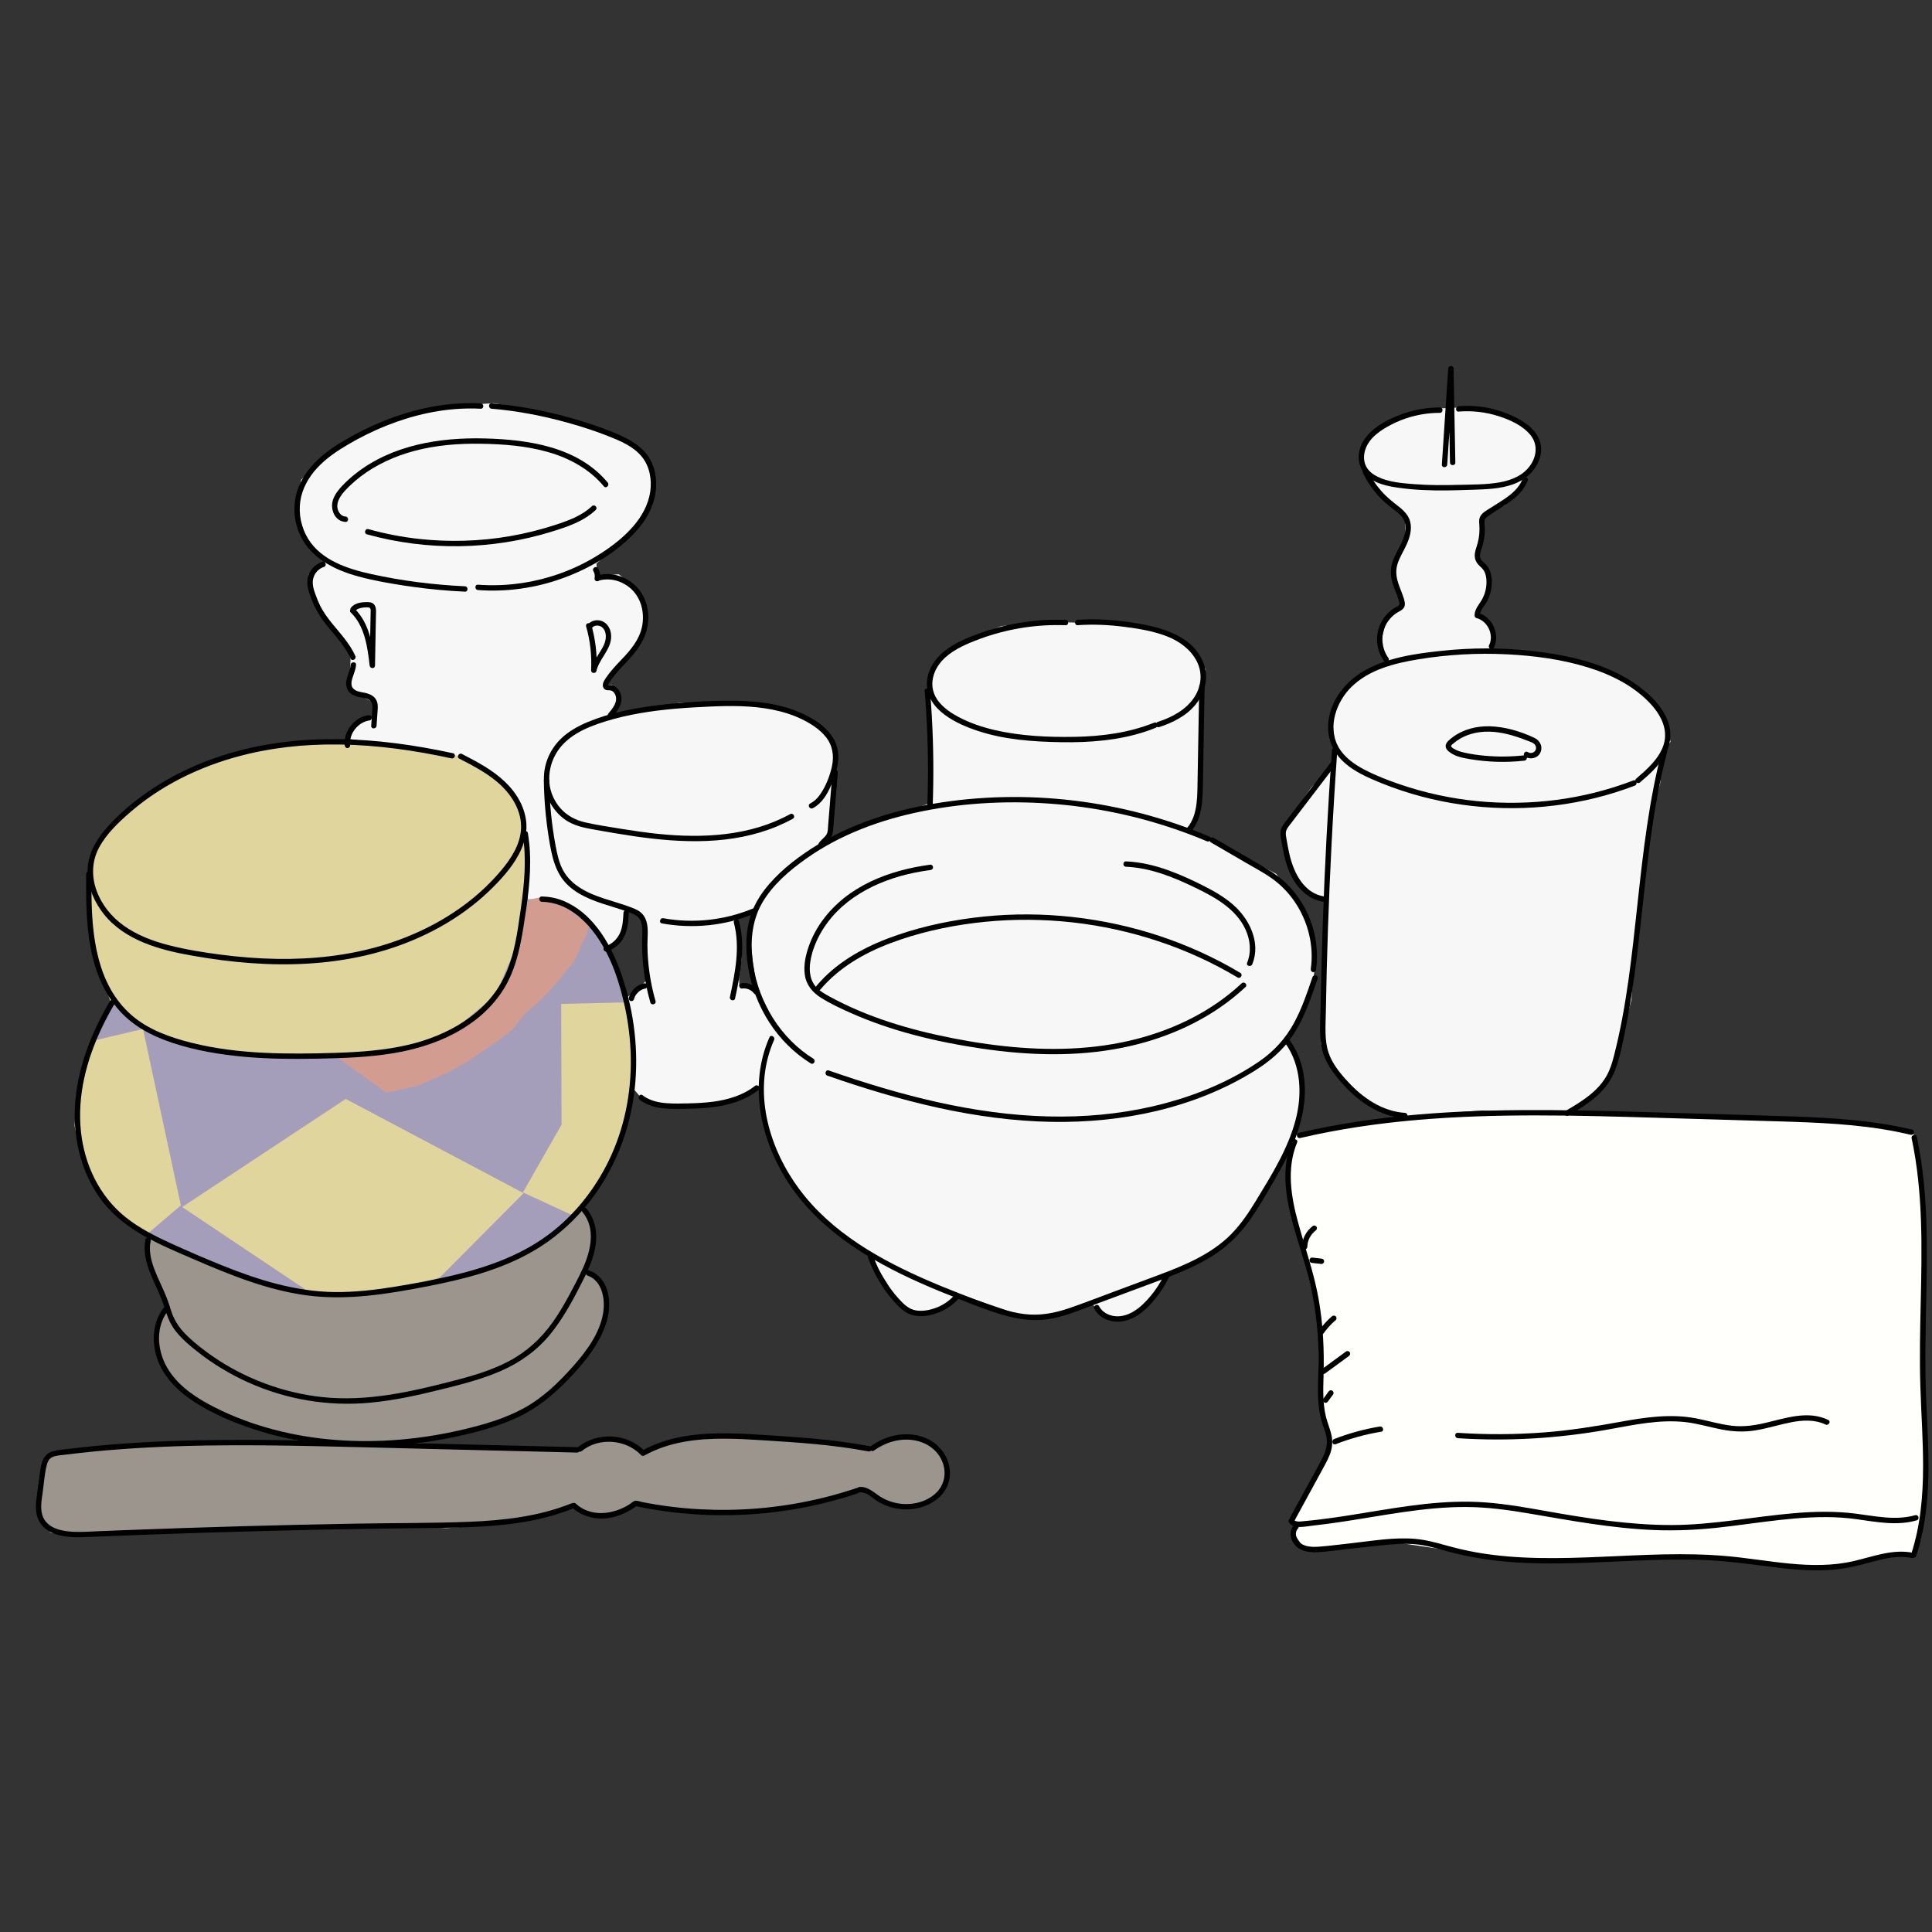 <?xml version="1.0" encoding="utf-8"?>
<!-- Generator: Adobe Adobe Illustrator 24.2.0, SVG Export Plug-In . SVG Version: 6.00 Build 0)  -->
<svg version="1.1" xmlns="http://www.w3.org/2000/svg" xmlns:xlink="http://www.w3.org/1999/xlink" x="0px" y="0px" width="1080px"
	 height="1080px" viewBox="0 0 1080 1080" style="enable-background:new 0 0 1080 1080;" xml:space="preserve">
<rect x="0" y="0" width="1080" height="1080" fill="#333333" stroke="none"/>
<style type="text/css">
	.st0{fill:#FFFFFC;}
	.st1{fill:#F7F7F7;}
	.st2{fill:#9B958E;}
	.st3{fill:#A59EBB;}
	.st4{fill:#E1D59E;}
	.st5{fill:#D39C91;}
</style>
<g id="レイヤー_7">
	<polygon class="st0" points="724.69,634.24 719.89,649.94 721.2,669.12 725.12,688.3 730.79,710.53 736.89,736.69 737.33,761.54 
		737.33,783.77 742.56,803.83 741.25,815.16 722.94,850.48 723.81,857.89 729.05,865.73 750.41,865.73 780.49,862.25 804.03,865.73 
		841.96,871.4 876.4,872.27 918.25,871.84 964.46,871.4 1003.7,876.2 1032.47,874.89 1054.71,870.09 1068.66,870.09 1073.89,860.07 
		1077.81,824.75 1075.2,794.67 1074.76,757.18 1075.2,720.56 1076.07,688.74 1073.45,654.73 1069.96,634.24 1059.94,630.32 
		1026.37,626.39 900.38,623.34 830.62,622.47 783.98,625.96 	"/>
</g>
<g id="レイヤー_8">
	<polygon class="st1" points="182.8,254.67 168.34,268.18 165.51,283.59 172.43,304.96 182.17,313.45 178.72,317.85 172.43,321.31 
		174.63,329.48 182.8,347.72 196,365.95 195.69,377.27 195.69,383.55 203.86,390.15 208.26,392.35 209.52,400.53 200.72,403.04 
		196.32,407.76 195.38,413.1 243.47,420.02 267.68,429.13 286.85,445.48 292.51,463.09 295.03,503.01 325.83,513.38 338.72,530.04 
		346.27,525.64 349.73,516.53 350.67,509.3 358.21,511.5 361.36,524.07 361.67,547.65 356.96,552.68 350.67,557.39 353.44,607.89 
		358.29,613.49 370.97,618.52 387.57,618.52 405.48,616.47 415.55,611.99 423.38,608.26 426.18,603.23 428.42,589.24 431.77,581.03 
		434.2,576.56 429.91,566.86 424.5,555.3 419.09,551.75 413.31,551.01 413.12,546.72 414.62,535.71 412.75,525.08 411.82,516.32 
		412.19,513.52 420.02,510.53 424.87,505.31 434.76,492.82 446.14,482.93 457.89,474.72 464.23,470.81 465.35,455.54 465.87,441.54 
		466.14,430.17 466.14,418.55 461.65,407.71 439.18,397.41 410.64,392.12 379.46,392.91 349.6,398.99 341.14,400.58 343.52,396.61 
		345.9,388.68 342.2,382.87 339.29,382.87 342.2,377.06 351.71,367.28 359.11,356.97 359.64,356.18 361.49,345.08 359.64,335.04 
		353.83,327.38 345.9,321.03 338.5,321.56 333.48,321.56 333.48,314.96 340.54,308.76 348.81,300.95 357.31,292.45 364.43,282.8 
		364.89,270.86 363.51,258.46 349.04,244.68 327.22,236.41 296.67,229.06 276,225.38 261.07,226.3 233.28,229.98 209.85,238.25 	"/>
	<polygon class="st1" points="422.94,506.52 419.13,521.39 420.86,537.65 422.94,551.49 434.36,575.02 429.17,583.67 424.32,607.19 
		428.82,634.18 441.62,660.47 461,681.92 481.75,697.14 486.25,701.99 504.93,732.08 512.89,734.51 523.61,733.47 531.23,728.28 
		535.38,723.09 576.08,737.12 599,732.53 610.78,729.04 615.15,734.28 625.4,737.77 635.22,734.72 641.99,728.17 649.63,719 
		653.99,712.24 686.98,695.08 699.16,677.12 707.18,664.61 716.16,650.82 722.9,638.31 727.07,623.24 728.67,609.77 725.79,597.26 
		722.58,586.35 719.69,580.9 728.35,563.58 733.48,552.04 735.09,540.49 733,524.13 727.87,507.78 713.44,488.53 685.53,473.78 
		664.04,463.19 667.89,457.42 671.1,447.48 670.78,436.89 671.1,420.86 672.06,389.1 673.99,374.03 661.8,358.63 636.46,349.98 
		601.18,348.05 583.54,347.41 559.81,349.98 544.09,355.75 530.62,362.8 521,375.63 518.75,385.9 519.39,449.08 500.49,456.01 
		479.86,461.42 458.46,472.51 440.15,483.86 429.07,496.75 	"/>
	<polygon class="st1" points="804.15,228.32 792.02,230.23 776.27,236.19 765.63,244.7 760.53,253.85 764.36,265.98 778.61,281.73 
		785.42,289.6 785.64,298.32 784.36,305.13 780.53,312.58 778.61,318.54 779.89,324.07 783.08,334.92 783.93,340.03 775.42,345.35 
		771.8,358.97 775,367.91 775.42,371.31 759.46,377.48 749.89,389.4 744.57,400.25 745.42,408.97 746.7,417.49 745.63,426.85 
		732.87,440.34 717.16,463.26 719.12,475.05 724.03,489.13 724.69,490.77 734.84,500.92 741.71,503.54 738.44,583.43 746.3,597.83 
		762.67,614.21 777.4,622.06 785.26,624.03 828.48,620.75 857.3,622.06 874.32,622.72 879.89,621.08 887.75,615.84 894.95,607.98 
		900.52,600.45 904.12,588.99 911.98,558.87 913.61,535.3 917.54,494.37 922.45,457.69 928.02,438.05 929.98,420.37 933.86,414.56 
		929.87,402.42 919.52,387.49 898.82,374.15 868.95,366.59 843.87,364 833.92,364.4 834.31,359.02 833.92,352.25 829.54,345.48 
		826.15,343.49 828.34,337.32 832.32,332.14 833.32,323.78 830.93,316.42 827.15,312.43 827.35,304.67 829.54,293.92 828.94,289.14 
		841.28,282.37 850.64,271.82 853.43,265.65 860.59,255.5 860,246.14 851.63,237.58 836.11,230.21 819.78,227.63 	"/>
</g>
<g id="レイヤー_6">
	<polygon class="st2" points="84.54,691.22 82.7,702.61 88.95,719.14 93.36,730.53 88.58,737.52 86.74,748.17 90.78,762.13 
		102.17,776.46 122.02,790.42 152.51,801.45 166.47,805.12 30.53,811 25.38,816.88 22.81,830.11 21.34,839.66 21.34,848.11 
		28.32,856.93 29.79,856.93 49.63,858.4 220.48,851.78 249.51,854.36 281.11,851.42 303.52,846.64 318.22,842.6 320.78,840.82 
		328.39,846.31 338.1,848.21 346.98,846.31 354.58,841.87 356.06,840.39 380.77,843.56 426.92,845.02 451.44,839.47 472.17,836.26 
		480.92,832.47 487.64,834.8 495.81,840.06 506.32,842.68 517.7,839.77 524.42,836.26 530.15,827.43 529.38,819.67 528.6,817.86 
		524.72,808.81 514.11,803.37 502.21,803.11 493.15,805.7 486.17,809.06 461.07,806.48 426.14,803.89 394.06,802.08 371.29,806.74 
		359.39,811.91 352.91,806.05 339.5,804.11 328.33,807.84 321.33,811.11 282.43,809.77 229.51,806.51 237.63,803.64 256.74,801.49 
		272.19,797.05 287.96,791.45 302.98,782.76 316.54,769.79 328.05,757.9 335.01,746.23 339.15,735.88 338.77,722.7 334.07,716.12 
		327.48,711.41 329.74,703.32 331.43,695.42 330.49,687.7 326.73,675.47 	"/>
</g>
<g id="レイヤー_5">
	<polygon class="st3" points="293.33,502.57 65.5,559.25 55.62,572.42 43.56,611.92 55.57,665.88 80.45,688.43 105.15,701.49 
		129.84,710.98 157.76,719.39 176.38,723.33 196.83,724.93 218.97,720.5 249.34,716.07 282.02,706.59 301.84,694.78 324.09,675.38 
		338.2,655.38 348.49,631.57 354.66,578.65 349.08,558.66 344.37,537.49 333.2,521.02 317.32,506.62 303.51,502.8 	"/>
</g>
<g id="レイヤー_3">
	<polygon class="st4" points="50.88,486.72 50.08,523.84 61.66,559.76 81.22,574.93 110.75,586.11 149.87,590.1 191.78,591.29 
		222.11,587.7 254.04,575.33 276.79,556.57 288.77,528.63 294.35,500.29 293.95,469.16 291.96,454.39 280.78,437.63 261.62,423.66 
		247.65,420.86 201.35,415.28 156.25,416.87 115.54,426.05 90.4,438.83 68.04,454.79 59.26,464.73 53.78,472.89 	"/>
	<polygon class="st4" points="53.5,581.43 79.94,575.2 101.1,673.83 82.12,690 64.08,678.49 52.57,662 44.79,645.2 41.68,629.34 
		42.92,613.47 46.34,598.23 	"/>
	<polygon class="st4" points="101.84,674.74 193.27,614.31 292.7,666.99 245.95,714 227.1,720.46 197.92,723.04 172.86,722.26 	"/>
	<polyline class="st4" points="292.33,666.55 313.91,628.68 313.7,561.19 349.24,560.35 352.84,576.21 355.17,597.58 350.51,621.06 
		344.16,643.7 330.2,668.03 320.26,679.45 	"/>
</g>
<g id="レイヤー_4">
	<polyline class="st5" points="188.51,591.09 216.16,610.88 233.58,606.92 250.01,599.79 261.69,593.26 267.63,589.1 278.92,581.38 
		286.64,575.44 292.38,567.92 297.92,562.77 302.08,559.21 308.61,552.28 314.75,544.96 321.08,537.24 323.66,531.69 325.04,527.93 
		327.42,523.78 329.4,517.04 318.51,508.73 310,502.59 302.87,501.41 295.55,502.99 291.39,520.41 284.86,542.78 278.52,553.87 
		272.19,561.59 265.85,568.32 255.56,574.65 244.67,580.59 225.67,586.93 202.31,589.1 	"/>
</g>
<g id="レイヤー_1">
	<g>
		<g>
			<path d="M339.71,269.76c-16.61-20.03-44.37-24.05-68.86-24.67c-25.23-0.64-51.65,3.67-72,19.62c-2.6,2.04-5.06,4.25-7.34,6.64
				c-2.23,2.34-4.33,4.94-5.37,8.04c-1.73,5.15,0.93,12.08,7,12.36c1.93,0.09,1.93-2.91,0-3c-2.1-0.09-3.62-1.86-4.25-3.75
				c-0.8-2.41-0.07-4.87,1.17-7c1.39-2.38,3.36-4.38,5.32-6.28c1.98-1.92,4.07-3.73,6.27-5.4c8.82-6.69,19.07-11.32,29.73-14.19
				c12.22-3.29,24.94-4.28,37.56-4.07c12.57,0.2,25.35,1.18,37.48,4.65c11.91,3.41,23.19,9.55,31.17,19.18
				C338.82,273.36,340.93,271.23,339.71,269.76L339.71,269.76z"/>
		</g>
	</g>
	<g>
		<g>
			<path d="M205.12,298.7c16.82,4.67,34.32,6.89,51.78,6.63c17.45-0.26,34.89-2.98,51.56-8.15c8.67-2.68,17.84-5.71,24.54-12.11
				c1.4-1.34-0.72-3.46-2.12-2.12c-5.78,5.52-13.58,8.23-21.04,10.65c-8.1,2.62-16.38,4.66-24.76,6.11
				c-16.79,2.91-34,3.4-50.93,1.54c-9.54-1.05-18.98-2.89-28.22-5.46C204.05,295.29,203.26,298.18,205.12,298.7L205.12,298.7z"/>
		</g>
	</g>
	<g>
		<g>
			<path d="M268.72,225.48c-16.65-0.83-33.34,2.19-48.98,7.84c-7.8,2.81-15.37,6.26-22.63,10.26c-6.81,3.74-13.54,7.84-19.23,13.18
				c-5.34,5-9.76,11.14-11.9,18.2c-2.18,7.2-1.79,15.2,0.94,22.19c5.56,14.25,19.51,21.33,33.49,25.12c8.2,2.22,16.62,3.7,25.01,5
				c9.16,1.41,18.38,2.45,27.63,3.08c2.28,0.16,4.56,0.28,6.84,0.39c1.93,0.09,1.93-2.91,0-3c-17.56-0.83-35.11-3.03-52.29-6.81
				c-13.18-2.9-27.91-7.62-35.39-19.79c-3.8-6.18-5.38-13.75-4.34-20.94c1.01-6.97,4.54-13.26,9.25-18.41
				c5.01-5.48,11.13-9.6,17.49-13.34c6.92-4.06,14.13-7.63,21.58-10.59c14.82-5.88,30.65-9.47,46.63-9.52
				c1.96-0.01,3.92,0.04,5.88,0.14C270.65,228.58,270.65,225.58,268.72,225.48L268.72,225.48z"/>
		</g>
	</g>
	<g>
		<g>
			<path d="M267.2,329.84c15.76,1.17,31.75-1.05,46.63-6.35c14.54-5.18,28.76-13.26,39.66-24.31c5.3-5.37,9.81-11.79,11.94-19.1
				c2.01-6.91,1.91-14.54-0.99-21.19c-3.11-7.12-9.51-11.72-16.37-14.91c-7.17-3.34-14.72-5.98-22.27-8.33
				c-14.94-4.65-30.38-7.99-45.94-9.69c-1.68-0.18-3.37-0.34-5.05-0.48c-1.92-0.16-1.91,2.84,0,3c14.57,1.19,29.03,4.06,43.09,7.97
				c7.48,2.08,14.88,4.5,22.1,7.35c6.82,2.69,14.09,5.71,18.83,11.56c4.38,5.4,5.65,12.84,4.64,19.59
				c-1.07,7.17-4.66,13.65-9.35,19.1c-4.86,5.64-10.76,10.35-16.94,14.45c-6.3,4.18-13.03,7.73-20.05,10.54
				c-14.04,5.62-29.17,8.44-44.3,8.08c-1.89-0.04-3.77-0.14-5.66-0.28C265.27,326.7,265.28,329.7,267.2,329.84L267.2,329.84z"/>
		</g>
	</g>
	<g>
		<g>
			<path d="M180.22,314.06c-3.63,1.16-6.51,3.94-7.79,7.53c-1.6,4.47,0.12,9.26,1.74,13.46c1.59,4.14,3.62,7.98,6.24,11.57
				c2.46,3.37,5.21,6.5,7.86,9.73c3.01,3.66,5.82,7.49,7.77,11.84c0.79,1.76,3.37,0.23,2.59-1.51c-3.12-6.97-8.44-12.55-13.19-18.42
				c-2.42-3-4.7-6.13-6.44-9.59c-0.99-1.98-1.81-4.03-2.56-6.11c-0.74-2.05-1.49-4.19-1.61-6.38c-0.24-4.12,2.23-7.95,6.2-9.23
				C182.85,316.37,182.06,313.47,180.22,314.06L180.22,314.06z"/>
		</g>
	</g>
	<g>
		<g>
			<path d="M196.03,371.67c-0.33,4.23-3.32,7.84-2.35,12.25c0.72,3.28,3.53,4.89,6.57,5.64c2.31,0.57,5.9,0.63,7.31,2.88
				c1.05,1.69,0.56,4.18,0.43,6.04c-0.16,2.41-0.33,4.83-0.49,7.24c-0.13,1.93,2.87,1.92,3,0c0.16-2.41,0.33-4.83,0.49-7.24
				c0.14-2.01,0.43-4.18-0.21-6.14c-1-3.09-3.83-4.37-6.77-5.04c-2.43-0.55-6.17-0.74-7.23-3.46c-0.71-1.83-0.09-3.94,0.52-5.69
				c0.74-2.14,1.56-4.18,1.74-6.47C199.18,369.74,196.18,369.75,196.03,371.67L196.03,371.67z"/>
		</g>
	</g>
	<g>
		<g>
			<path d="M196.1,342.39c7.84,7.66,9.34,19.26,10.53,29.63c0.22,1.87,2.96,1.98,3,0c0.17-9.28,0.35-18.55,0.52-27.83
				c0.03-1.73,0.28-3.7-0.44-5.33c-0.78-1.78-2.34-2.28-4.18-2.28c-3.3-0.01-7.1,0.33-9.31,3.09c-1.2,1.49,0.91,3.63,2.12,2.12
				c0.9-1.12,2.05-1.65,3.44-1.94c1.33-0.28,3-0.46,4.35-0.27c1.4,0.19,1.07,2.05,1.05,3.13c-0.04,1.97-0.07,3.94-0.11,5.91
				c-0.15,7.8-0.29,15.6-0.44,23.39c1,0,2,0,3,0c-1.29-11.19-2.96-23.49-11.41-31.75C196.84,338.92,194.72,341.04,196.1,342.39
				L196.1,342.39z"/>
		</g>
	</g>
	<g>
		<g>
			<path d="M327.65,350.17c2.29,7.99,3.22,16.25,2.78,24.55c-0.09,1.68,2.56,2.04,2.95,0.4c1.73-7.42,9.31-12.79,8.14-21
				c-0.45-3.17-2.34-6.1-5.5-7.08c-2.82-0.87-5.93-0.01-7.63,2.45c-1.1,1.59,1.5,3.09,2.59,1.51c1.17-1.7,3.86-1.61,5.41-0.5
				c2.1,1.51,2.55,4.56,2.13,6.95c-0.54,3.04-2.29,5.69-3.91,8.25c-1.71,2.7-3.38,5.47-4.12,8.62c0.98,0.13,1.96,0.27,2.95,0.4
				c0.46-8.54-0.52-17.12-2.88-25.35C330.01,347.52,327.12,348.31,327.65,350.17L327.65,350.17z"/>
		</g>
	</g>
	<g>
		<g>
			<path d="M331.7,319.27c0.17,0.28,0.32,0.58,0.45,0.88c-0.05-0.12-0.1-0.24-0.15-0.36c0.23,0.56,0.39,1.15,0.48,1.75
				c-0.02-0.13-0.04-0.27-0.05-0.4c0.08,0.6,0.08,1.21,0,1.81c0.02-0.13,0.04-0.27,0.05-0.4c-0.02,0.16-0.05,0.33-0.09,0.49
				c-0.16,0.77,0.22,1.66,1.05,1.85c0.75,0.17,1.67-0.23,1.85-1.05c0.43-2.08,0.11-4.26-0.99-6.09c-0.41-0.67-1.36-0.98-2.05-0.54
				C331.56,317.65,331.26,318.55,331.7,319.27L331.7,319.27z"/>
		</g>
	</g>
	<g>
		<g>
			<path d="M335.03,324.49c6.25-1.7,13.06,0.37,17.77,4.71c5.18,4.77,7.19,11.87,6.47,18.76c-0.77,7.38-4.96,13.29-9.85,18.6
				c-2.43,2.64-4.98,5.18-7.3,7.93c-1.15,1.36-2.25,2.76-3.25,4.23c-0.86,1.27-1.87,2.68-1.89,4.28c-0.01,0.92,0.36,1.8,1.1,2.35
				c0.87,0.64,1.77,0.49,2.79,0.54c1.5,0.07,2.59,1.29,3.13,2.61c1.58,3.85-1.61,7.63-3.93,10.39c-1.23,1.47,0.88,3.6,2.12,2.12
				c2.45-2.92,5.15-6.23,5.24-10.23c0.07-3.11-1.76-6.54-4.81-7.58c-0.68-0.23-1.4-0.31-2.12-0.29c-0.15,0-0.69-0.11-0.58,0.06
				c0.09,0.14,0.09-0.16,0.1-0.2c0.05-0.42,0.36-0.85,0.57-1.2c1-1.64,2.16-3.18,3.39-4.65c2.47-2.96,5.22-5.68,7.82-8.52
				c5.23-5.71,9.42-11.99,10.39-19.84c0.92-7.43-1.19-15.31-6.51-20.72c-5.49-5.58-13.82-8.32-21.46-6.24
				C332.38,322.1,333.17,325,335.03,324.49L335.03,324.49z"/>
		</g>
	</g>
	<g>
		<g>
			<path d="M205.91,399.8c-7.82,1.11-13.99,9.03-13.2,16.88c0.08,0.81,0.63,1.5,1.5,1.5c0.75,0,1.58-0.69,1.5-1.5
				c-0.67-6.67,4.38-13.05,11-13.99c0.8-0.11,1.24-1.14,1.05-1.85C207.52,399.99,206.72,399.69,205.91,399.8L205.91,399.8z"/>
		</g>
	</g>
	<g>
		<g>
			<path d="M441.69,455.1c-22.52,12.39-49.04,13.62-74.08,11.01c-6.79-0.71-13.55-1.69-20.3-2.79c-6.64-1.09-13.37-2.06-19.94-3.55
				c-5.51-1.25-10.32-3.69-14.09-7.96c-3.42-3.87-5.66-8.88-6.15-14.03c-0.52-5.56,0.72-11.19,3.43-16.06
				c2.75-4.94,6.96-8.78,11.77-11.67c5.04-3.03,10.58-5.08,16.18-6.81c6.28-1.94,12.69-3.41,19.16-4.54
				c12.91-2.25,26.03-3.15,39.11-3.72c11.65-0.51,23.48-0.59,34.97,1.7c5.68,1.13,11.28,2.84,16.5,5.38
				c4.94,2.41,9.79,5.47,13.29,9.77c3.87,4.76,4.81,10.58,3.53,16.5c-1.18,5.47-3.44,11.24-6.66,15.85
				c-1.45,2.08-3.28,3.83-5.54,5.01c-1.71,0.9-0.2,3.49,1.51,2.59c5.03-2.64,8.01-7.7,10.19-12.75c2.59-5.99,4.82-12.55,3.82-19.16
				c-1.8-11.88-14.07-18.98-24.31-22.83c-11.53-4.33-24.07-5.36-36.29-5.33c-13.35,0.03-26.82,0.88-40.06,2.51
				c-13.32,1.64-26.84,4.23-39.28,9.44c-5.47,2.29-10.73,5.24-15,9.4c-4.22,4.12-7.26,9.42-8.62,15.17
				c-2.63,11.11,1.43,22.84,10.65,29.66c5.26,3.9,11.62,4.96,17.92,6.08c7.1,1.26,14.21,2.49,21.35,3.53
				c26.51,3.85,54.54,4.95,79.75-5.62c2.96-1.24,5.86-2.63,8.68-4.18C444.9,456.76,443.38,454.17,441.69,455.1L441.69,455.1z"/>
		</g>
	</g>
	<g>
		<g>
			<path d="M465.34,431.86c-0.64,7.88-1.29,15.76-1.93,23.64c-0.16,1.97-0.32,3.94-0.48,5.91c-0.14,1.68-0.02,3.73-0.98,5.19
				c-1.46,2.24-3.93,3.34-4.82,6.03c-0.61,1.84,2.29,2.62,2.89,0.8c0.41-1.25,1.51-2.1,2.43-2.96c0.98-0.91,1.92-1.88,2.49-3.11
				c0.77-1.7,0.8-3.62,0.95-5.45c0.16-1.97,0.32-3.94,0.48-5.91c0.66-8.04,1.31-16.09,1.97-24.13
				C468.49,429.94,465.49,429.95,465.34,431.86L465.34,431.86z"/>
		</g>
	</g>
	<g>
		<g>
			<path d="M304,436.26c0.15,10.92,1.11,21.82,2.87,32.6c1.57,9.56,3.43,19.43,10.91,26.26c7.16,6.54,16.61,9.32,25.66,12.12
				c2.49,0.77,4.97,1.56,7.41,2.46c2.09,0.77,4.49,1.53,6.04,3.22c2.87,3.12,2.15,8.25,2.06,12.12c-0.26,11.92,1.32,23.88,4.6,35.34
				c0.53,1.85,3.43,1.07,2.89-0.8c-2.91-10.15-4.45-20.65-4.52-31.22c-0.03-4.42,0.71-9.19-0.62-13.49c-0.6-1.95-1.69-3.71-3.3-4.98
				c-1.8-1.42-4.01-2.21-6.14-3c-9.27-3.45-19.27-5.24-27.71-10.65c-3.78-2.43-7.09-5.57-9.27-9.52c-2.35-4.25-3.39-9.09-4.28-13.83
				c-2.26-12.08-3.45-24.34-3.61-36.63C306.97,434.33,303.97,434.32,304,436.26L304,436.26z"/>
		</g>
	</g>
	<g>
		<g>
			<path d="M410.92,558.12c3-14.11,5.98-28.87,2.21-43.13c-0.49-1.86-3.39-1.07-2.89,0.8c3.63,13.72,0.68,27.97-2.21,41.54
				C407.63,559.2,410.52,560.01,410.92,558.12L410.92,558.12z"/>
		</g>
	</g>
	<g>
		<g>
			<path d="M370.02,516.19c17.31,3.16,35.37,1.32,51.63-5.42c1.76-0.73,0.99-3.63-0.8-2.89c-15.75,6.53-33.25,8.48-50.04,5.42
				C368.93,512.95,368.12,515.84,370.02,516.19L370.02,516.19z"/>
		</g>
	</g>
	<g>
		<g>
			<path d="M360.01,549.7c-4.04,0.77-7.47,4.06-8.48,8.03c-0.19,0.76,0.25,1.66,1.05,1.85c0.78,0.18,1.64-0.23,1.85-1.05
				c0.1-0.38,0.19-0.87,0.4-1.21c-0.2,0.32-0.02,0.06,0.02-0.03c0.04-0.1,0.09-0.19,0.14-0.29c0.1-0.19,0.2-0.38,0.31-0.56
				c0.11-0.18,0.22-0.36,0.35-0.54c0.06-0.09,0.12-0.17,0.19-0.26c0.19-0.27-0.17,0.2,0.03-0.03c0.29-0.34,0.58-0.67,0.91-0.98
				c0.16-0.15,0.32-0.29,0.48-0.42c0.04-0.03,0.08-0.07,0.12-0.1c-0.15,0.11-0.18,0.14-0.09,0.07c0.09-0.06,0.17-0.13,0.26-0.19
				c0.35-0.25,0.71-0.47,1.09-0.67c0.19-0.1,0.38-0.19,0.58-0.28c0.1-0.04,0.06-0.03-0.11,0.05c0.05-0.02,0.1-0.04,0.15-0.06
				c0.1-0.04,0.2-0.07,0.3-0.11c0.42-0.15,0.85-0.26,1.29-0.34c0.77-0.15,1.28-1.12,1.05-1.85
				C361.59,549.93,360.84,549.55,360.01,549.7L360.01,549.7z"/>
		</g>
	</g>
	<g>
		<g>
			<path d="M414.71,552.6c0.7-0.09,1.45-0.13,2.15-0.01c-0.12-0.02-0.22-0.04-0.04,0c0.1,0.02,0.2,0.04,0.29,0.06
				c0.18,0.04,0.35,0.08,0.53,0.12c0.35,0.09,0.69,0.22,1.02,0.34c-0.3-0.11,0.09,0.04,0.19,0.09c0.16,0.08,0.32,0.16,0.48,0.25
				c0.32,0.18,0.61,0.38,0.91,0.59c0.15,0.1-0.19-0.16,0.03,0.02c0.06,0.05,0.12,0.1,0.18,0.15c0.14,0.12,0.27,0.24,0.4,0.37
				c0.27,0.27,0.52,0.55,0.75,0.85c0.48,0.62,1.62,0.55,2.12,0c0.61-0.66,0.51-1.46,0-2.12c-2.06-2.66-5.67-4.16-9.01-3.72
				c-0.78,0.1-1.54,0.62-1.5,1.5C413.25,551.83,413.88,552.71,414.71,552.6L414.71,552.6z"/>
		</g>
	</g>
	<g>
		<g>
			<path d="M357.65,614.83c7.29,5.59,17.27,5.14,25.97,4.99c9.14-0.16,18.49-0.72,27.23-3.61c4.82-1.59,9.29-3.9,13.28-7.04
				c1.52-1.19-0.62-3.3-2.12-2.12c-6.75,5.3-15.23,7.75-23.62,8.84c-4.29,0.55-8.63,0.78-12.95,0.89c-4.28,0.11-8.59,0.22-12.86-0.1
				c-4.79-0.36-9.54-1.46-13.41-4.44C357.63,611.06,356.13,613.67,357.65,614.83L357.65,614.83z"/>
		</g>
	</g>
	<g>
		<g>
			<path d="M348.53,510.21c-0.22,3.94-0.4,8.13-2.14,11.74c-1.6,3.32-4.45,5.86-7.96,7.01c-1.83,0.6-1.05,3.49,0.8,2.89
				c4.1-1.34,7.64-4.21,9.6-8.08c2.13-4.19,2.45-8.95,2.7-13.57C351.63,508.28,348.63,508.28,348.53,510.21L348.53,510.21z"/>
		</g>
	</g>
	<g>
		<g>
			<path d="M645.2,403.98c-14.15,5.68-29.38,7.67-44.54,7.92c-14.88,0.25-30.18-0.44-44.72-3.82c-7.15-1.67-14.18-4.06-20.64-7.56
				c-5.36-2.9-10.98-7.05-13.18-12.97c-2.38-6.38,0.03-13.3,4.46-18.18c4.86-5.35,11.68-8.5,18.29-11.12
				c14.31-5.67,29.65-8.69,45.04-8.83c1.92-0.02,3.84,0.01,5.76,0.08c1.93,0.07,1.93-2.93,0-3c-16.1-0.57-32.32,1.91-47.5,7.31
				c-7.18,2.56-14.54,5.55-20.5,10.4c-5.41,4.41-9.56,10.98-9.53,18.15c0.05,14.7,16.87,22.41,28.69,26.29
				c14.84,4.88,30.76,5.98,46.29,6.24c15.92,0.26,32.14-0.94,47.34-5.99c1.87-0.62,3.71-1.3,5.54-2.04
				C647.77,406.16,647,403.26,645.2,403.98L645.2,403.98z"/>
		</g>
	</g>
	<g>
		<g>
			<path d="M602.42,349.48c8.71-0.6,17.47-0.19,26.12,0.92c8.11,1.05,16.47,2.4,24.1,5.44c6.72,2.67,12.85,7.14,16.27,13.65
				c3.44,6.55,2.76,13.95-1.18,20.11c-4.63,7.23-12.6,11.34-20.53,13.96c-1.82,0.6-1.04,3.5,0.8,2.89
				c7.59-2.51,15.19-6.25,20.32-12.58c4.89-6.04,7.29-13.92,4.99-21.53c-5.06-16.76-23.85-21.68-39.08-24.12
				c-10.51-1.68-21.17-2.48-31.81-1.74C600.5,346.62,600.49,349.62,602.42,349.48L602.42,349.48z"/>
		</g>
	</g>
	<g>
		<g>
			<path d="M516.91,386.3c1.38,16.66,1.99,33.38,1.81,50.1c-0.05,4.8-0.17,9.6-0.35,14.39c-0.07,1.93,2.93,1.93,3,0
				c0.62-16.71,0.47-33.44-0.46-50.13c-0.27-4.79-0.6-9.58-1-14.36C519.76,384.39,516.75,384.38,516.91,386.3L516.91,386.3z"/>
		</g>
	</g>
	<g>
		<g>
			<path d="M670.38,383.59c-0.2,11.49-0.4,22.98-0.6,34.47c-0.1,5.66-0.2,11.32-0.3,16.99c-0.08,4.76-0.04,9.57-0.63,14.3
				c-0.62,4.91-2.05,9.87-5.37,13.65c-1.27,1.45,0.84,3.58,2.12,2.12c6.28-7.15,6.66-17.03,6.82-26.08
				c0.21-11.82,0.41-23.65,0.62-35.47c0.12-6.66,0.23-13.32,0.35-19.98C673.41,381.66,670.41,381.66,670.38,383.59L670.38,383.59z"
				/>
		</g>
	</g>
	<g>
		<g>
			<path d="M676.18,467.68c-24.37-10.32-50.1-17.11-76.38-20.22c-25.83-3.05-52.15-2.53-77.81,1.8
				c-23.87,4.03-47.53,11.69-67.99,24.85c-9.95,6.4-19.6,14.07-26.81,23.54c-3.64,4.79-6.53,10.16-8.13,15.98
				c-1.71,6.22-2.08,12.79-1.71,19.2c1.27,21.86,11.9,43.28,29.17,56.9c2.14,1.69,4.36,3.26,6.67,4.7c1.64,1.02,3.15-1.57,1.51-2.59
				c-18.31-11.39-30.46-31.23-33.68-52.42c-1.78-11.73-1.02-24.24,5.03-34.69c5.86-10.12,15.22-18.13,24.67-24.8
				c19.27-13.6,41.83-21.81,64.84-26.44c24.73-4.98,50.29-6.1,75.4-3.93c25.62,2.21,50.94,8.01,74.96,17.19
				c2.93,1.12,5.85,2.29,8.74,3.52C676.43,471.02,677.96,468.43,676.18,467.68L676.18,467.68z"/>
		</g>
	</g>
	<g>
		<g>
			<path d="M462.5,601.29c20.35,7.09,41.02,13.38,62.08,17.99c20.77,4.55,41.96,7.48,63.24,7.85c19.78,0.34,39.66-1.55,58.92-6.15
				c19.06-4.56,37.58-11.84,54.26-22.18c8.36-5.19,15.85-11.36,21.39-19.57c5.28-7.81,8.79-16.67,11.89-25.53
				c0.78-2.22,1.53-4.44,2.28-6.66c0.62-1.83-2.28-2.62-2.89-0.8c-2.97,8.83-5.99,17.72-10.49,25.92
				c-4.69,8.54-11.04,15.48-19.05,21.02c-15.85,10.95-34.16,18.54-52.7,23.52c-18.79,5.04-38.25,7.37-57.69,7.47
				c-20.75,0.12-41.46-2.31-61.79-6.4c-20.8-4.18-41.22-10.08-61.32-16.85c-2.45-0.83-4.89-1.67-7.34-2.52
				C461.47,597.76,460.68,600.66,462.5,601.29L462.5,601.29z"/>
		</g>
	</g>
	<g>
		<g>
			<path d="M676.89,470.91c6.63,3.85,13.26,7.71,19.88,11.56c6.05,3.52,12.44,6.78,17.79,11.35c8.61,7.37,14.62,17.53,17.24,28.54
				c1.49,6.25,1.86,12.81,0.95,19.18c-0.12,0.81,0.2,1.6,1.05,1.85c0.7,0.2,1.73-0.25,1.85-1.05c1.71-11.9-0.58-24.1-6.24-34.7
				c-2.75-5.14-6.3-9.89-10.51-13.94c-5.06-4.87-11.11-8.31-17.14-11.81c-7.78-4.52-15.56-9.05-23.34-13.57
				C676.74,467.35,675.22,469.94,676.89,470.91L676.89,470.91z"/>
		</g>
	</g>
	<g>
		<g>
			<path d="M694.11,549.67c-16.35,15.3-36.91,25.46-58.48,31.06c-24.18,6.29-49.5,6.74-74.24,4.07
				c-12.62-1.36-25.18-3.52-37.57-6.26c-11.91-2.64-23.69-5.92-35.14-10.17c-5.69-2.11-11.29-4.47-16.76-7.1
				c-2.79-1.34-5.56-2.76-8.28-4.25c-2.35-1.29-4.72-2.64-6.68-4.49c-4.12-3.9-4.82-9.52-3.99-14.91c0.79-5.11,2.61-10.1,5.04-14.66
				c10.65-20.04,31.91-30.83,53.41-35.16c2.87-0.58,5.77-1.06,8.67-1.44c0.81-0.11,1.49-0.61,1.5-1.5c0.01-0.73-0.7-1.61-1.5-1.5
				c-22.96,3.04-46.11,11.8-60.24,31.06c-3.17,4.31-5.73,9.05-7.56,14.08c-1.88,5.18-3.18,10.91-2.39,16.43
				c0.82,5.73,4.3,9.84,9.08,12.86c5.22,3.29,10.93,5.95,16.57,8.45c23.24,10.33,48.32,16.27,73.4,19.96
				c25.99,3.82,52.67,4.69,78.54-0.53c22.55-4.54,44.38-13.77,62.33-28.31c2.2-1.78,4.34-3.65,6.41-5.59
				C697.64,550.46,695.52,548.35,694.11,549.67L694.11,549.67z"/>
		</g>
	</g>
	<g>
		<g>
			<path d="M700.04,538.98c4.92-12.04-1.59-25.28-10.74-33.26c-4.98-4.34-10.75-7.65-16.63-10.61c-6.44-3.24-13.02-6.27-19.81-8.7
				c-7.55-2.7-15.4-4.55-23.43-4.89c-1.93-0.08-1.93,2.92,0,3c13.72,0.58,26.66,5.85,38.87,11.77
				c10.93,5.31,22.61,11.73,27.93,23.27c2.7,5.85,3.39,12.59,0.92,18.63C696.42,539.97,699.32,540.75,700.04,538.98L700.04,538.98z"
				/>
		</g>
	</g>
	<g>
		<g>
			<path d="M458.65,553.1c10.27-12.15,24.31-20.26,39.05-25.83c15.07-5.7,31.03-9.31,47-11.31c16.17-2.02,32.55-2.32,48.78-0.94
				c16.31,1.39,32.48,4.5,48.15,9.26c15.6,4.73,30.69,11.11,44.92,19.09c1.77,0.99,3.52,2.01,5.27,3.05
				c1.66,0.99,3.17-1.6,1.51-2.59c-14.28-8.52-29.51-15.44-45.3-20.67c-15.74-5.21-32.01-8.72-48.49-10.55
				c-16.47-1.83-33.14-1.93-49.63-0.24c-16.35,1.67-32.64,4.97-48.2,10.29c-15.05,5.14-29.75,12.51-41.09,23.87
				c-1.43,1.43-2.79,2.92-4.09,4.46C455.29,552.44,457.4,554.58,458.65,553.1L458.65,553.1z"/>
		</g>
	</g>
	<g>
		<g>
			<path d="M430.14,579.85c-11.93,26.89-4.87,58,10.86,81.78c17.26,26.09,44.97,42.84,72.97,55.34c7.37,3.29,14.85,6.34,22.37,9.28
				c7.85,3.07,15.73,6.27,23.82,8.65c8.34,2.46,17.02,3.81,25.68,2.53c9.01-1.33,17.55-5.01,26.03-8.17
				c8.8-3.27,17.61-6.55,26.41-9.82c7.73-2.87,15.5-5.66,23.08-8.92c7.36-3.16,14.55-6.83,21-11.61
				c6.52-4.82,11.92-10.72,16.58-17.33c4.84-6.86,9.01-14.2,13.21-21.45c4.34-7.49,8.47-15.14,11.66-23.2
				c5.63-14.27,8.02-30.68,2.51-45.39c-1.3-3.48-3.02-6.78-5.18-9.81c-1.11-1.56-3.71-0.06-2.59,1.51
				c8.79,12.35,9.46,28.54,5.7,42.8c-4.25,16.14-13.36,30.7-21.95,44.83c-4.16,6.84-8.63,13.57-14.3,19.27
				c-5.46,5.48-11.94,9.79-18.79,13.37c-6.9,3.6-14.15,6.47-21.44,9.2c-8.38,3.15-16.77,6.24-25.16,9.36
				c-8.28,3.08-16.52,6.32-24.88,9.18c-8.29,2.84-16.62,4.42-25.39,3.28c-8.64-1.12-16.92-4.18-25.02-7.25
				c-7.28-2.76-14.53-5.57-21.72-8.55c-27.81-11.52-56.1-26.15-75.55-49.82c-17.38-21.16-27.97-50.69-20.73-77.92
				c0.88-3.29,2-6.52,3.39-9.63C433.51,579.62,430.92,578.09,430.14,579.85L430.14,579.85z"/>
		</g>
	</g>
	<g>
		<g>
			<path d="M611.76,731.67c3.04,5.77,10.15,8.02,16.29,6.85c7.43-1.41,13.41-7.12,17.99-12.81c2.8-3.48,5.21-7.22,7.2-11.22
				c0.86-1.72-1.73-3.24-2.59-1.51c-2,4.02-4.41,7.83-7.27,11.28c-2.76,3.33-5.88,6.52-9.61,8.78c-3.29,2-7.13,3.24-11.01,2.65
				c-3.49-0.53-6.73-2.35-8.4-5.54C613.45,728.45,610.86,729.96,611.76,731.67L611.76,731.67z"/>
		</g>
	</g>
	<g>
		<g>
			<path d="M485.25,703.07c3.19,8.84,7.97,17.03,14.17,24.1c2.94,3.35,6.3,6.84,10.75,8.03c4.33,1.16,9.33,0.35,13.49-1.12
				c4.69-1.65,8.92-4.44,12.21-8.17c1.27-1.44-0.84-3.57-2.12-2.12c-2.64,2.99-5.9,5.37-9.59,6.9c-3.68,1.53-8.11,2.5-12.1,1.85
				c-4.18-0.68-7.25-3.85-9.95-6.86c-2.86-3.2-5.42-6.65-7.66-10.31c-2.54-4.15-4.65-8.54-6.3-13.11
				C487.49,700.47,484.59,701.24,485.25,703.07L485.25,703.07z"/>
		</g>
	</g>
	<g>
		<g>
			<path d="M809.01,259.71c1.18-17.9,2.36-35.81,3.54-53.71c-1,0-2,0-3,0c0.33,17.52,0.67,35.04,1,52.56c0.04,1.93,3.04,1.93,3,0
				c-0.33-17.52-0.67-35.04-1-52.56c-0.04-1.95-2.87-1.91-3,0c-1.18,17.9-2.36,35.81-3.54,53.71
				C805.88,261.64,808.88,261.63,809.01,259.71L809.01,259.71z"/>
		</g>
	</g>
	<g>
		<g>
			<path d="M804.92,227.77c-8.13,0.01-16.26,1.58-23.78,4.69c-7.02,2.91-14.43,7-18.69,13.52c-3.96,6.04-4.2,14.26,1.1,19.58
				c4.79,4.81,12.01,6.23,18.46,7.13c8.88,1.25,17.85,1.55,26.81,1.46c4.54-0.05,9.09-0.19,13.63-0.35
				c4.08-0.14,8.17-0.24,12.23-0.67c7.47-0.79,15.15-2.79,20.62-8.25c4.68-4.67,7.64-11.69,5.49-18.25
				c-2.32-7.04-9.17-11.36-15.56-14.28c-7.42-3.39-15.49-5.27-23.65-5.46c-2.06-0.05-4.13,0.02-6.18,0.19c-1.91,0.15-1.93,3.16,0,3
				c7.53-0.61,15.09,0.24,22.29,2.55c6.37,2.04,13.37,5.15,17.74,10.42c4.22,5.09,3.73,11.65,0.12,16.92
				c-3.95,5.76-10.51,8.47-17.17,9.66c-7.52,1.33-15.35,1.21-22.96,1.41c-8.26,0.22-16.54,0.25-24.78-0.39
				c-6.75-0.53-14.22-1.08-20.41-4.09c-2.48-1.2-4.79-2.87-6.23-5.27c-1.74-2.9-1.86-6.37-0.91-9.56
				c2.07-6.95,8.74-11.34,14.85-14.47c6.67-3.42,14.05-5.56,21.52-6.23c1.83-0.16,3.66-0.24,5.49-0.24
				C806.86,230.77,806.86,227.77,804.92,227.77L804.92,227.77z"/>
		</g>
	</g>
	<g>
		<g>
			<path d="M761.83,264.22c3.47,7.35,8.65,13.88,15.06,18.89c2.82,2.2,6.2,4.24,7.86,7.55c1.9,3.78,0.66,8.35-0.95,12
				c-1.71,3.89-4.07,7.47-5.39,11.53c-1.32,4.03-1.13,8.08,0.14,12.09c0.65,2.07,1.5,4.07,2.27,6.1c0.36,0.95,0.7,1.9,0.99,2.87
				c0.24,0.78,0.8,2.06,0.4,2.86c-0.31,0.62-1.27,0.95-1.84,1.26c-0.83,0.46-1.62,0.98-2.38,1.55c-1.52,1.15-2.86,2.49-4.02,4
				c-5.45,7.11-5.59,17.16-0.42,24.47c1.11,1.56,3.71,0.07,2.59-1.51c-4.63-6.54-4.56-15.52,0.66-21.72c1.18-1.4,2.55-2.64,4.1-3.62
				c1.42-0.9,3.15-1.49,3.99-3.06c0.96-1.8,0.13-4.07-0.45-5.85c-0.66-2-1.48-3.94-2.21-5.91c-1.53-4.09-2.36-8.06-1.05-12.33
				c1.24-4.04,3.63-7.57,5.31-11.42c1.64-3.74,2.79-7.9,1.89-11.99c-0.84-3.84-3.62-6.59-6.61-8.91c-3.5-2.71-6.87-5.41-9.8-8.76
				c-3.05-3.49-5.56-7.42-7.54-11.61C763.59,260.96,761.01,262.48,761.83,264.22L761.83,264.22z"/>
		</g>
	</g>
	<g>
		<g>
			<path d="M851.09,267.83c-1.91,4.96-6.14,8.45-10.43,11.34c-2.25,1.52-4.58,2.92-6.86,4.39c-2.18,1.4-5.35,2.95-6.48,5.4
				c-0.61,1.32-0.48,2.74-0.37,4.15c0.14,1.8,0.13,3.61-0.03,5.41c-0.15,1.74-0.47,3.47-0.92,5.16c-0.45,1.71-1.13,3.36-1.45,5.11
				c-0.58,3.2,0.37,5.57,2.74,7.73c1.08,0.98,2.03,1.95,2.64,3.3c0.66,1.46,0.93,3.1,1,4.69c0.16,3.53-0.62,7.1-2.29,10.22
				c-1.64,3.07-4.35,5.63-4.35,9.33c0,0.65,0.46,1.28,1.1,1.45c6.19,1.6,9.91,9.4,7.02,15.19c-0.86,1.72,1.73,3.24,2.59,1.51
				c3.74-7.47-0.65-17.48-8.81-19.59c0.37,0.48,0.73,0.96,1.1,1.45c0-3.08,2.81-5.58,4.13-8.19c1.4-2.75,2.23-5.75,2.47-8.83
				c0.23-3.01-0.12-6.18-1.46-8.92c-0.6-1.23-1.46-2.3-2.46-3.22c-1.14-1.06-2.42-1.98-2.61-3.64c-0.18-1.55,0.42-3.15,0.88-4.6
				c0.51-1.62,0.96-3.26,1.26-4.93c0.3-1.68,0.48-3.38,0.54-5.08c0.06-1.79-0.27-3.6-0.19-5.37c0.07-1.44,1.12-2.15,2.21-2.92
				c1.17-0.83,2.37-1.61,3.57-2.39c2.24-1.43,4.51-2.81,6.7-4.29c4.95-3.35,9.46-7.32,11.66-13.03
				C854.67,266.83,851.77,266.05,851.09,267.83L851.09,267.83z"/>
		</g>
	</g>
	<g>
		<g>
			<path d="M743.92,426.21c-8.55,11.2-17.11,22.39-25.65,33.59c-0.93,1.21-1.85,2.46-2.23,3.97c-0.39,1.56-0.23,3.16,0.01,4.74
				c0.48,3.11,1.06,6.21,1.75,9.28c1.33,5.89,3.31,11.83,6.99,16.7c3.58,4.74,8.57,8.54,14.53,9.53c1.89,0.31,2.7-2.58,0.8-2.89
				c-11.14-1.85-16.7-12.88-19.12-22.81c-0.71-2.92-1.24-5.87-1.76-8.83c-0.24-1.39-0.57-2.82-0.43-4.24
				c0.17-1.62,1.24-2.86,2.19-4.11c4-5.24,8-10.48,12-15.72c4.5-5.89,9-11.79,13.5-17.68C747.68,426.19,745.08,424.69,743.92,426.21
				L743.92,426.21z"/>
		</g>
	</g>
	<g>
		<g>
			<path d="M852.14,422.22c-7.48,0.84-15.04,0.92-22.54,0.2c-3.59-0.35-7.18-0.85-10.7-1.62c-1.45-0.32-2.92-0.7-4.29-1.29
				c-0.73-0.32-3.54-1.55-3.43-2.55c0.05-0.52,1.32-1.37,1.7-1.7c0.5-0.43,1.02-0.83,1.56-1.21c1.28-0.9,2.65-1.68,4.08-2.33
				c2.74-1.27,5.75-2.06,8.74-2.45c6.94-0.9,13.96,0.45,20.55,2.6c1.92,0.62,3.81,1.32,5.68,2.06c1.52,0.6,3.83,1.15,4.73,2.64
				c1.68,2.79-1.61,5.49-4.17,3.85c-1.63-1.04-3.14,1.55-1.51,2.59c2.75,1.76,6.83,0.95,8.4-2.03c1.75-3.33,0.06-6.98-3.18-8.51
				c-7.67-3.62-16.44-6.23-24.95-6.47c-7.39-0.2-15.06,1.7-20.97,6.27c-1.38,1.07-3.29,2.43-3.65,4.25c-0.37,1.88,1.13,3.2,2.5,4.19
				c3.16,2.27,7.16,2.99,10.91,3.63c10.09,1.71,20.38,2.01,30.56,0.87C854.03,425,854.05,422,852.14,422.22L852.14,422.22z"/>
		</g>
	</g>
	<g>
		<g>
			<path d="M913.06,436.27c-13.85,5.3-28.33,8.97-43.04,10.88c-14.7,1.91-29.62,2.13-44.38,0.67c-14.69-1.45-29.21-4.6-43.17-9.39
				c-6.75-2.31-13.49-4.91-19.82-8.23c-5.75-3.02-11.31-6.95-14.52-12.74c-6.11-11.02-1.18-25.05,7.24-33.37
				c9.94-9.83,24.41-13.4,37.77-15.57c16.34-2.66,32.98-3.58,49.51-2.74c15.08,0.77,30.35,2.79,44.82,7.24
				c13.1,4.03,26.12,10.47,35.47,20.74c4.51,4.95,8.21,11.3,7.83,18.21c-0.36,6.56-4.45,12.13-8.88,16.67
				c-2.28,2.33-4.74,4.48-7.22,6.6c-1.47,1.25,0.66,3.37,2.12,2.12c5.17-4.41,10.44-9.1,13.82-15.08
				c3.43-6.05,4.14-13.04,1.58-19.56c-2.64-6.74-7.67-12.24-13.19-16.78c-5.54-4.56-11.73-8.25-18.28-11.17
				c-13.74-6.12-28.65-9.08-43.53-10.79c-17.16-1.98-34.54-1.99-51.71-0.13c-14.78,1.6-30.58,3.82-43.58,11.54
				c-11.23,6.68-19.94,18.66-19.46,32.18c0.23,6.65,3.01,12.75,7.7,17.45c4.86,4.87,11.12,8.08,17.36,10.79
				c14.11,6.15,28.96,10.55,44.13,13.14c15.25,2.6,30.8,3.42,46.24,2.4c15.35-1.02,30.6-3.81,45.28-8.44
				c3.6-1.14,7.17-2.38,10.7-3.73C915.64,438.48,914.87,435.57,913.06,436.27L913.06,436.27z"/>
		</g>
	</g>
	<g>
		<g>
			<path d="M744.55,419.45c-2.27,32.08-3.98,64.19-5.1,96.33c-0.56,16.07-0.99,32.14-1.26,48.22c-0.13,7.58-0.84,15.56,0.95,23.01
				c1.62,6.74,5.9,12.47,10.32,17.66c9.12,10.69,21.49,19.49,35.9,20.43c1.93,0.13,1.92-2.87,0-3c-12.5-0.82-23.38-8.23-31.68-17.19
				c-4.4-4.75-8.98-10.26-11.03-16.5c-2.35-7.14-1.62-15.03-1.5-22.42c0.52-31.32,1.58-62.64,3.19-93.93
				c0.9-17.55,1.97-35.09,3.21-52.61C747.69,417.53,744.69,417.53,744.55,419.45L744.55,419.45z"/>
		</g>
	</g>
	<g>
		<g>
			<path d="M929.04,419.55c-7.3,27.99-10.52,56.8-13.65,85.5c-3.11,28.53-6.01,57.34-13.18,85.2c-0.98,3.83-2.15,7.64-4.09,11.1
				c-1.6,2.86-3.66,5.41-6,7.7c-4.95,4.84-10.93,8.44-16.87,11.91c-1.67,0.97-0.16,3.57,1.51,2.59c5.38-3.14,10.75-6.41,15.46-10.52
				c4.75-4.14,8.45-9.12,10.72-15.01c2.55-6.63,3.87-13.82,5.31-20.75c1.47-7.11,2.73-14.26,3.85-21.44
				c4.5-28.93,6.62-58.15,10.61-87.15c2.24-16.26,5.08-32.45,9.22-48.34C932.42,418.48,929.53,417.68,929.04,419.55L929.04,419.55z"
				/>
		</g>
	</g>
	<g>
		<g>
			<path d="M726.82,636.16c21.6-5.04,43.59-8.24,65.68-10.13c22.08-1.89,44.24-2.52,66.39-2.51c22.09,0,44.17,0.63,66.25,1.29
				c22.82,0.67,45.63,1.34,68.45,2.02c22.22,0.66,44.57,1.46,66.44,5.77c2.69,0.53,5.37,1.12,8.03,1.75
				c1.88,0.45,2.68-2.45,0.8-2.89c-21.63-5.15-43.89-6.56-66.04-7.33c-22.96-0.8-45.92-1.38-68.88-2.06
				c-22.37-0.66-44.75-1.37-67.13-1.52c-22.27-0.15-44.56,0.27-66.78,1.89c-22.15,1.62-44.25,4.43-65.99,9.05
				c-2.68,0.57-5.35,1.17-8.02,1.79C724.15,633.71,724.94,636.6,726.82,636.16L726.82,636.16z"/>
		</g>
	</g>
	<g>
		<g>
			<path d="M722.21,637.82c-5.2,12.56-4.18,26.28-1.23,39.26c3.15,13.84,8.3,27.12,11.46,40.96c3.3,14.46,4.85,29.3,4.64,44.13
				c-0.1,7.18-0.66,14.38-0.11,21.56c0.27,3.57,0.8,7.14,1.78,10.59c0.91,3.19,2.32,6.27,2.85,9.57c0.67,4.19-0.81,8.14-2.69,11.82
				c-1.89,3.7-3.96,7.32-5.95,10.97c-4.16,7.62-8.32,15.24-12.47,22.86c-0.36,0.65-0.19,1.27,0.23,1.82
				c2.77,3.57,9.13,1.89,12.87,1.5c5.69-0.61,11.36-1.38,17.02-2.24c11.4-1.72,22.74-3.77,34.15-5.4
				c11.54-1.65,23.17-2.85,34.84-2.8c11.73,0.05,23.33,1.62,34.87,3.58c23.39,3.98,46.71,8.38,70.47,9.31
				c11.71,0.45,23.37-0.06,35.01-1.31c11.63-1.25,23.19-3.03,34.82-4.32c11.53-1.28,23.16-2.07,34.76-1.31
				c11.26,0.74,22.5,3.86,33.84,2.95c2.73-0.22,5.42-0.69,8.05-1.43c1.85-0.53,1.07-3.42-0.8-2.89c-11,3.12-22.4,0.5-33.45-0.89
				c-11.3-1.42-22.71-1.21-34.04-0.25c-22.9,1.94-45.52,6.6-68.57,6.64c-23.53,0.04-46.83-3.64-69.93-7.74
				c-11.26-2-22.54-4.02-33.95-4.88c-11.35-0.86-22.74-0.37-34.05,0.85c-22.68,2.44-44.98,7.59-67.71,9.6
				c-1.98,0.18-4.69,0.72-6.08-1.07c0.08,0.61,0.16,1.21,0.23,1.82c3.71-6.81,7.43-13.61,11.14-20.42c1.83-3.35,3.66-6.7,5.49-10.06
				c1.65-3.02,3.35-6.09,4.31-9.41c0.92-3.17,0.92-6.38,0.15-9.57c-0.81-3.37-2.22-6.56-3.02-9.94c-1.69-7.18-1.51-14.62-1.28-21.94
				c0.46-14.76-0.18-29.37-2.8-43.93c-2.57-14.29-7.4-27.89-11.25-41.84c-4.08-14.8-6.78-30.66-0.71-45.32
				C725.84,636.84,722.94,636.06,722.21,637.82L722.21,637.82z"/>
		</g>
	</g>
	<g>
		<g>
			<path d="M723.46,852.39c-2.8,2.89-2.45,7.27-0.27,10.44c2.82,4.1,7.92,5.05,12.6,4.87c5.98-0.22,11.98-1.19,17.92-1.84
				c6.19-0.68,12.38-1.38,18.57-2.02c6.2-0.64,12.46-1.13,18.69-0.61c6.14,0.51,12.04,2.29,17.94,3.92
				c11.48,3.16,23.24,5.05,35.1,5.99c23.96,1.9,48,0.15,71.95-0.8c11.97-0.47,23.97-0.76,35.95-0.31
				c12.24,0.46,24.32,2.06,36.45,3.62c12.11,1.56,24.37,2.9,36.58,1.81c5.9-0.53,11.65-1.73,17.36-3.26
				c5.74-1.54,11.52-3.29,17.47-3.75c3.02-0.23,6.02-0.12,8.99,0.49c1.88,0.38,2.69-2.51,0.8-2.89c-11.43-2.33-22.4,2.06-33.38,4.61
				c-11.57,2.69-23.49,2.54-35.25,1.44c-11.93-1.12-23.76-3.16-35.7-4.23c-11.59-1.04-23.24-1.19-34.87-0.96
				c-23.41,0.46-46.78,2.48-70.21,2.01c-11.7-0.23-23.41-1.09-34.94-3.14c-5.66-1.01-11.24-2.34-16.78-3.88
				c-5.64-1.57-11.28-3.12-17.14-3.65c-12.02-1.07-24.31,1.15-36.24,2.46c-5.83,0.64-11.67,1.42-17.52,1.88
				c-4.62,0.37-10.57,0.16-12.62-4.82c-0.74-1.78-0.74-3.81,0.66-5.26C726.92,853.12,724.81,851,723.46,852.39L723.46,852.39z"/>
		</g>
	</g>
	<g>
		<g>
			<path d="M1068.61,636.28c6.45,30.32,5.77,61.48,5.08,92.3c-0.35,15.44-0.69,30.89-0.2,46.33c0.47,14.93,1.54,29.85,1.53,44.8
				c-0.02,16.62-1.48,33.33-6.7,49.19c-0.61,1.84,2.29,2.63,2.89,0.8c9.48-28.77,6.67-59.47,5.48-89.2
				c-1.24-31.01,1-62.01,0.29-93.02c-0.4-17.44-1.85-34.9-5.48-51.98C1071.11,633.59,1068.21,634.39,1068.61,636.28L1068.61,636.28z
				"/>
		</g>
	</g>
	<g>
		<g>
			<path d="M746.63,807.32c8.23-3.21,16.76-5.55,25.47-6.99c1.9-0.31,1.09-3.2-0.8-2.89c-8.71,1.44-17.25,3.78-25.47,6.99
				C744.05,805.12,744.82,808.02,746.63,807.32L746.63,807.32z"/>
		</g>
	</g>
	<g>
		<g>
			<path d="M742.32,783.45c0.98-1.34,1.96-2.68,2.94-4.02c0.22-0.3,0.24-0.82,0.15-1.16c-0.1-0.35-0.36-0.72-0.69-0.9
				c-0.35-0.18-0.77-0.28-1.16-0.15c-0.39,0.13-0.65,0.36-0.9,0.69c-0.98,1.34-1.96,2.68-2.94,4.02c-0.22,0.3-0.24,0.82-0.15,1.16
				c0.1,0.35,0.36,0.73,0.69,0.9c0.35,0.18,0.77,0.28,1.16,0.15C741.81,784.01,742.07,783.78,742.32,783.45L742.32,783.45z"/>
		</g>
	</g>
	<g>
		<g>
			<path d="M740.66,767.83c4.45-3.26,8.91-6.53,13.36-9.79c0.65-0.48,0.98-1.3,0.54-2.05c-0.38-0.64-1.4-1.02-2.05-0.54
				c-4.45,3.26-8.91,6.53-13.36,9.79c-0.65,0.48-0.98,1.3-0.54,2.05C738.98,767.94,740,768.31,740.66,767.83L740.66,767.83z"/>
		</g>
	</g>
	<g>
		<g>
			<path d="M730.81,696.96c0.01-0.48,0.03-0.96,0.1-1.43c-0.02,0.16,0-0.01,0.02-0.07c0.02-0.13,0.05-0.26,0.07-0.39
				c0.05-0.23,0.1-0.47,0.16-0.7c0.12-0.46,0.26-0.92,0.43-1.37c0.04-0.1,0.08-0.2,0.12-0.3c-0.07,0.18,0.04-0.1,0.07-0.15
				c0.1-0.22,0.2-0.43,0.31-0.65c0.41-0.79,0.94-1.6,1.4-2.14c0.31-0.37,0.63-0.71,0.98-1.04c0.17-0.16,0.35-0.32,0.53-0.48
				c0.08-0.07,0.16-0.14,0.25-0.2c0.4-0.32-0.21,0.15,0.2-0.15c0.65-0.48,0.98-1.3,0.54-2.05c-0.38-0.64-1.4-1.02-2.05-0.54
				c-3.72,2.73-6.03,7.03-6.11,11.67c-0.01,0.81,0.7,1.5,1.5,1.5C730.13,698.46,730.79,697.77,730.81,696.96L730.81,696.96z"/>
		</g>
	</g>
	<g>
		<g>
			<path d="M733.48,705.99c1.74,0.19,3.48,0.39,5.21,0.58c0.36,0.04,0.82-0.2,1.06-0.44c0.26-0.26,0.46-0.69,0.44-1.06
				c-0.02-0.39-0.14-0.79-0.44-1.06c-0.31-0.29-0.64-0.39-1.06-0.44c-1.74-0.19-3.48-0.39-5.21-0.58c-0.36-0.04-0.82,0.2-1.06,0.44
				c-0.26,0.26-0.46,0.69-0.44,1.06c0.02,0.39,0.14,0.79,0.44,1.06C732.73,705.84,733.06,705.94,733.48,705.99L733.48,705.99z"/>
		</g>
	</g>
	<g>
		<g>
			<path d="M740.01,745.23c0.24-0.35,0.49-0.69,0.74-1.03c0.12-0.16,0.24-0.32,0.36-0.48c-0.17,0.22,0.02-0.02,0.05-0.07
				c0.07-0.09,0.14-0.17,0.21-0.26c0.53-0.66,1.08-1.3,1.65-1.93c1.14-1.25,2.36-2.42,3.66-3.51c0.6-0.51,0.56-1.61,0-2.12
				c-0.64-0.59-1.48-0.54-2.12,0c-2.72,2.29-5.1,4.96-7.13,7.88c-0.45,0.65-0.14,1.69,0.54,2.05
				C738.72,746.17,739.53,745.92,740.01,745.23L740.01,745.23z"/>
		</g>
	</g>
	<g>
		<g>
			<path d="M814.91,803.96c28.38,1.87,56.85,0.09,84.83-5c13.97-2.54,28.16-5.59,42.43-3.99c6.88,0.77,13.52,2.84,20.29,4.14
				c6.38,1.23,12.63,1.51,19.05,0.44c6.73-1.11,13.23-3.23,19.92-4.52c6.35-1.22,13.06-1.56,19.05,1.3
				c1.73,0.83,3.26-1.76,1.51-2.59c-11.27-5.39-23.56-1.07-34.94,1.62c-6.18,1.46-12.32,2.36-18.68,1.66
				c-6.84-0.75-13.45-2.83-20.2-4.13c-14.05-2.7-28.13-0.69-42.03,1.85c-14.28,2.6-28.53,4.89-43.02,5.99
				c-16.04,1.22-32.16,1.29-48.21,0.23C812.99,800.83,813,803.83,814.91,803.96L814.91,803.96z"/>
		</g>
	</g>
	<g>
		<g>
			<path d="M253.21,421.06c-21.18-4.59-42.79-7.65-64.49-7.87c-20.26-0.21-40.63,2.09-60.1,7.83
				c-17.57,5.18-34.46,13.09-49.24,23.97c-7.38,5.44-14.43,11.56-20.41,18.54c-5.92,6.91-10.27,15.08-9.98,24.4
				c0.27,8.53,3.91,16.64,9.19,23.24c5.72,7.15,13.56,12.16,21.93,15.67c8.87,3.72,18.31,5.79,27.75,7.45
				c10.72,1.89,21.54,3.31,32.4,4.1c21.33,1.54,42.96,0.57,63.84-4.24c17.65-4.06,34.76-10.96,49.98-20.82
				c7.56-4.9,14.66-10.54,21.05-16.89c6.47-6.42,12.83-13.66,16.45-22.12c1.82-4.25,2.9-8.83,2.68-13.47
				c-0.21-4.45-1.52-8.77-3.54-12.73c-4.34-8.47-11.78-14.73-19.76-19.65c-4.12-2.53-8.41-4.76-12.7-6.99
				c-1.71-0.89-3.23,1.7-1.51,2.59c8.44,4.37,17.1,8.82,23.94,15.56c6.18,6.08,10.87,14.34,10.59,23.23
				c-0.29,9.09-5.63,17.22-11.32,23.94c-5.65,6.68-12.07,12.75-19.03,18.05c-13.95,10.63-29.95,18.42-46.71,23.49
				c-19.18,5.81-39.3,7.98-59.29,7.68c-10.51-0.16-21.01-1-31.44-2.35c-9.75-1.27-19.55-2.83-29.08-5.28
				c-8.95-2.3-17.73-5.59-25.3-11c-6.77-4.83-12.3-11.69-15.14-19.55c-2.86-7.93-2.64-16.42,1.35-23.92
				c4.23-7.94,11.18-14.47,17.93-20.27c13.45-11.56,29.23-20.3,45.86-26.36c17.79-6.48,36.54-9.9,55.42-10.84
				c20.99-1.05,42.05,0.83,62.72,4.49c5.07,0.9,10.12,1.9,15.15,3C254.29,424.36,255.1,421.47,253.21,421.06L253.21,421.06z"/>
		</g>
	</g>
	<g>
		<g>
			<path d="M48.17,488.58c-0.19,25.63,0.09,53.83,17.18,74.72c7.95,9.72,19.09,15.69,30.86,19.6c13.06,4.34,26.76,6.64,40.44,7.86
				c13.91,1.24,27.89,1.31,41.85,1.02c13.94-0.29,27.94-0.77,41.72-3.08c23.12-3.87,46.64-13.98,60.18-34.01
				c7.3-10.79,10.16-23.6,12.18-36.27c2.21-13.92,4.36-28.07,3.64-42.2c-0.18-3.52-0.56-7.03-1.13-10.52
				c-0.31-1.9-3.2-1.09-2.89,0.8c2.26,13.86,0.87,28-1.11,41.8c-1.84,12.81-3.52,26.19-9.27,37.95
				c-10.17,20.79-31.91,32.73-53.67,37.82c-13.18,3.08-26.73,4.02-40.21,4.47c-13.53,0.45-27.1,0.63-40.63-0.04
				c-13.52-0.67-27.01-2.27-40.16-5.56c-11.94-2.99-24.14-7.24-33.57-15.44c-19.5-16.95-22.32-44.56-22.44-68.76
				c-0.02-3.39,0.01-6.77,0.03-10.16C51.18,486.65,48.18,486.64,48.17,488.58L48.17,488.58z"/>
		</g>
	</g>
	<g>
		<g>
			<path d="M302.94,504.12c17.08,0.37,29.21,14.78,36.35,28.89c4.32,8.53,7.21,17.79,9.4,27.07c2.42,10.27,3.77,20.79,3.93,31.34
				c0.3,19.75-3.64,39.55-12.3,57.36c-7.85,16.15-19.33,30.69-33.79,41.43c-16.15,12.01-35.41,18.6-54.84,23.1
				c-10.17,2.35-20.45,4.26-30.75,5.94c-11.19,1.82-22.5,3.13-33.85,3.01c-21.75-0.23-42.63-6.73-62.64-14.79
				c-9.74-3.92-19.41-8.09-28.96-12.45c-8.87-4.04-17.71-8.53-25.34-14.65c-14.63-11.74-22.93-29.33-24.9-47.81
				c-2.14-20.05,3.12-40.13,11.71-58.14c2.15-4.51,4.51-8.91,7.03-13.22c0.98-1.67-1.62-3.18-2.59-1.51
				c-10.6,18.14-18.55,38.35-19.54,59.53c-0.88,18.7,4.13,38.05,15.81,52.89c12.62,16.02,32.17,23.82,50.33,31.68
				c20.26,8.77,41.02,17.25,63.03,20.27c22.68,3.11,45.42-0.66,67.69-4.96c20.48-3.95,41.13-9.17,59.32-19.72
				c16.2-9.39,29.66-23.07,39.38-39.04c10.25-16.83,16.17-35.97,17.76-55.59c1.74-21.35-1.5-43.26-8.98-63.32
				c-5.72-15.36-15.73-31.67-31.63-37.99c-3.71-1.48-7.66-2.23-11.65-2.31C301,501.08,301,504.08,302.94,504.12L302.94,504.12z"/>
		</g>
	</g>
	<g>
		<g>
			<path d="M81.29,692.92c-2.23,11.87,4.62,22.39,8.86,32.95c2.29,5.69,3.43,11.79,7.04,16.87c3.37,4.73,7.84,8.58,12.35,12.19
				c17.91,14.36,39.51,24.02,62.14,27.87c11.7,1.99,23.57,2.41,35.38,1.3c13.27-1.24,26.31-4.12,39.22-7.31
				c11.46-2.83,22.98-5.72,33.82-10.47c10.67-4.67,20.07-11.4,27.47-20.44c7.42-9.07,12.92-19.51,18.19-29.92
				c5.2-10.27,10.22-22.29,5.9-33.8c-0.92-2.44-2.2-4.65-3.89-6.64c-1.25-1.48-3.36,0.66-2.12,2.12c7.59,8.97,4.53,21.8,0.13,31.44
				c-2.42,5.3-5.17,10.48-7.95,15.6c-2.69,4.94-5.56,9.79-8.81,14.39c-6.5,9.17-14.64,16.63-24.6,21.87
				c-9.89,5.21-20.72,8.33-31.5,11.1c-23.82,6.12-48.1,11.61-72.83,8.94c-21.94-2.37-43.28-10.38-61.42-22.94
				c-4.57-3.16-8.97-6.61-13.05-10.38c-4.35-4.03-7.75-8.45-9.68-14.11c-0.94-2.76-1.75-5.56-2.83-8.27
				c-1.05-2.64-2.23-5.23-3.41-7.82c-2.29-5.02-4.63-10.14-5.56-15.62c-0.45-2.68-0.47-5.44,0.03-8.11
				C84.53,691.83,81.64,691.02,81.29,692.92L81.29,692.92z"/>
		</g>
	</g>
	<g>
		<g>
			<path d="M92.44,729.93c-7,7.98-7.93,19.46-4.67,29.27c3.58,10.77,12.14,18.92,21.5,24.89c10.12,6.47,21.51,11.21,32.9,14.95
				c11.75,3.85,23.89,6.45,36.16,7.96c24.67,3.04,49.82,1.57,74.15-3.41c12.33-2.53,24.73-5.72,36.21-10.97
				c11.85-5.42,21.62-13.67,30.49-23.11c8.23-8.77,16.06-18.5,19.75-30.12c2.64-8.32,2.53-19.48-4.22-25.94
				c-1.56-1.5-3.41-2.57-5.45-3.28c-1.83-0.63-2.61,2.26-0.8,2.89c8.3,2.88,9.98,13.56,8.67,21.14
				c-1.91,11.07-9.09,20.86-16.35,29.09c-8.04,9.12-16.92,17.78-27.63,23.72c-10.7,5.93-22.62,9.36-34.47,12.15
				c-23.16,5.44-47.14,7.61-70.88,5.79c-23.47-1.8-46.84-7.64-67.9-18.29c-9.68-4.89-19.27-11.13-25.35-20.33
				c-5.38-8.14-7.55-19.1-3.71-28.33c0.9-2.17,2.16-4.18,3.71-5.95C95.83,730.61,93.72,728.48,92.44,729.93L92.44,729.93z"/>
		</g>
	</g>
	<g>
		<g>
			<path d="M322.56,808.99c-21.92-0.54-43.84-1.09-65.76-1.63c-21.79-0.54-43.58-1.09-65.37-1.62c-21.65-0.52-43.3-0.96-64.96-0.82
				c-21.72,0.14-43.44,0.86-65.09,2.66c-5.41,0.45-10.81,0.97-16.21,1.56c-2.65,0.29-5.3,0.6-7.94,0.93
				c-2.43,0.3-4.98,0.46-7.35,1.08c-4.25,1.1-6.25,4.46-6.99,8.57c-0.92,5.11-1.45,10.31-2.16,15.45
				c-0.63,4.61-1.31,9.47,0.54,13.89c1.34,3.21,3.85,5.73,6.94,7.3c6.9,3.52,15.05,3.07,22.55,2.76c21.83-0.92,43.67-1.72,65.51-2.4
				c21.94-0.68,43.88-1.25,65.83-1.69c21.6-0.44,43.21-0.67,64.82-0.97c19.88-0.28,40.03-1,59.35-6.15
				c4.74-1.26,9.39-2.8,13.94-4.63c1.77-0.71,1-3.61-0.8-2.89c-18.22,7.33-37.87,9.56-57.36,10.31c-20.74,0.8-41.54,0.65-62.29,1.01
				c-21.35,0.37-42.69,0.85-64.04,1.45c-21.44,0.6-42.88,1.31-64.32,2.14c-5.28,0.2-10.57,0.42-15.85,0.63
				c-4.49,0.19-9,0.52-13.49,0.39c-6.42-0.2-14.73-1.42-17.82-7.93c-2.07-4.37-1-9.59-0.37-14.16c0.67-4.9,1.03-9.98,2.14-14.8
				c0.46-2.01,1.28-3.96,3.25-4.89c2.13-1.01,4.79-1.06,7.1-1.35c5.19-0.65,10.39-1.23,15.6-1.74c21.02-2.07,42.14-3.04,63.26-3.39
				c21.26-0.35,42.52-0.06,63.77,0.4c21.26,0.46,42.51,1.03,63.77,1.56c21.42,0.53,42.84,1.06,64.26,1.59
				c5.18,0.13,10.36,0.26,15.54,0.39C324.49,812.04,324.49,809.04,322.56,808.99L322.56,808.99z"/>
		</g>
	</g>
	<g>
		<g>
			<path d="M325.19,811.15c9.5-7.81,24.82-6.63,33.18,2.28c0.46,0.49,1.25,0.55,1.82,0.23c13.63-7.65,29.41-9.48,44.8-9.43
				c7.99,0.02,15.96,0.53,23.93,1.04c8.89,0.57,17.78,1.16,26.65,1.99c10.03,0.94,20.02,2.21,29.92,4.1
				c1.89,0.36,2.69-2.53,0.8-2.89c-17.88-3.42-36.05-4.81-54.19-5.99c-16.1-1.05-32.4-2.3-48.43,0.23c-8.74,1.38-17.27,4.03-25,8.37
				c0.61,0.08,1.21,0.16,1.82,0.23c-9.56-10.19-26.69-11.1-37.43-2.28C321.58,810.26,323.71,812.37,325.19,811.15L325.19,811.15z"/>
		</g>
	</g>
	<g>
		<g>
			<path d="M319.7,842.62c4.72,4.38,11.17,6.5,17.57,6.24c6.83-0.27,13.32-3.1,18.74-7.15c-0.39,0.05-0.77,0.1-1.16,0.15
				c16.1,3.41,32.55,5.15,49,5.17c16.37,0.01,32.76-1.66,48.79-4.99c9.12-1.89,18.12-4.33,26.96-7.3c1.82-0.61,1.04-3.51-0.8-2.89
				c-20.47,6.86-41.85,10.88-63.41,11.91c-10.77,0.51-21.57,0.3-32.3-0.66c-5.39-0.48-10.76-1.15-16.1-2.01
				c-2.66-0.43-5.31-0.9-7.96-1.43c-1.16-0.23-2.61-0.79-3.79-0.75c-1.09,0.04-2.32,1.35-3.21,1.92
				c-9.06,5.82-21.74,7.54-30.22-0.34C320.41,839.19,318.29,841.31,319.7,842.62L319.7,842.62z"/>
		</g>
	</g>
	<g>
		<g>
			<path d="M488.49,810.9c6.27-4.52,14.08-6.97,21.82-5.89c7.01,0.98,13.32,4.96,16.23,11.54c2.81,6.37,1.61,13.52-3.56,18.28
				c-5.34,4.92-13.22,6.69-20.29,5.67c-4.1-0.59-8.03-2.09-11.45-4.42c-3.28-2.24-6.57-5.29-10.84-4.84c-1.9,0.2-1.92,3.2,0,3
				c4.04-0.42,7.17,3.12,10.33,5.08c3.44,2.13,7.36,3.52,11.36,4.1c7.89,1.13,16.31-0.72,22.45-5.97c5.85-5,7.89-12.78,5.51-20.07
				c-2.43-7.42-8.56-12.73-16.05-14.69c-9.29-2.43-19.32,0.06-27.02,5.61C485.43,809.43,486.92,812.03,488.49,810.9L488.49,810.9z"
				/>
		</g>
	</g>
</g>
</svg>
